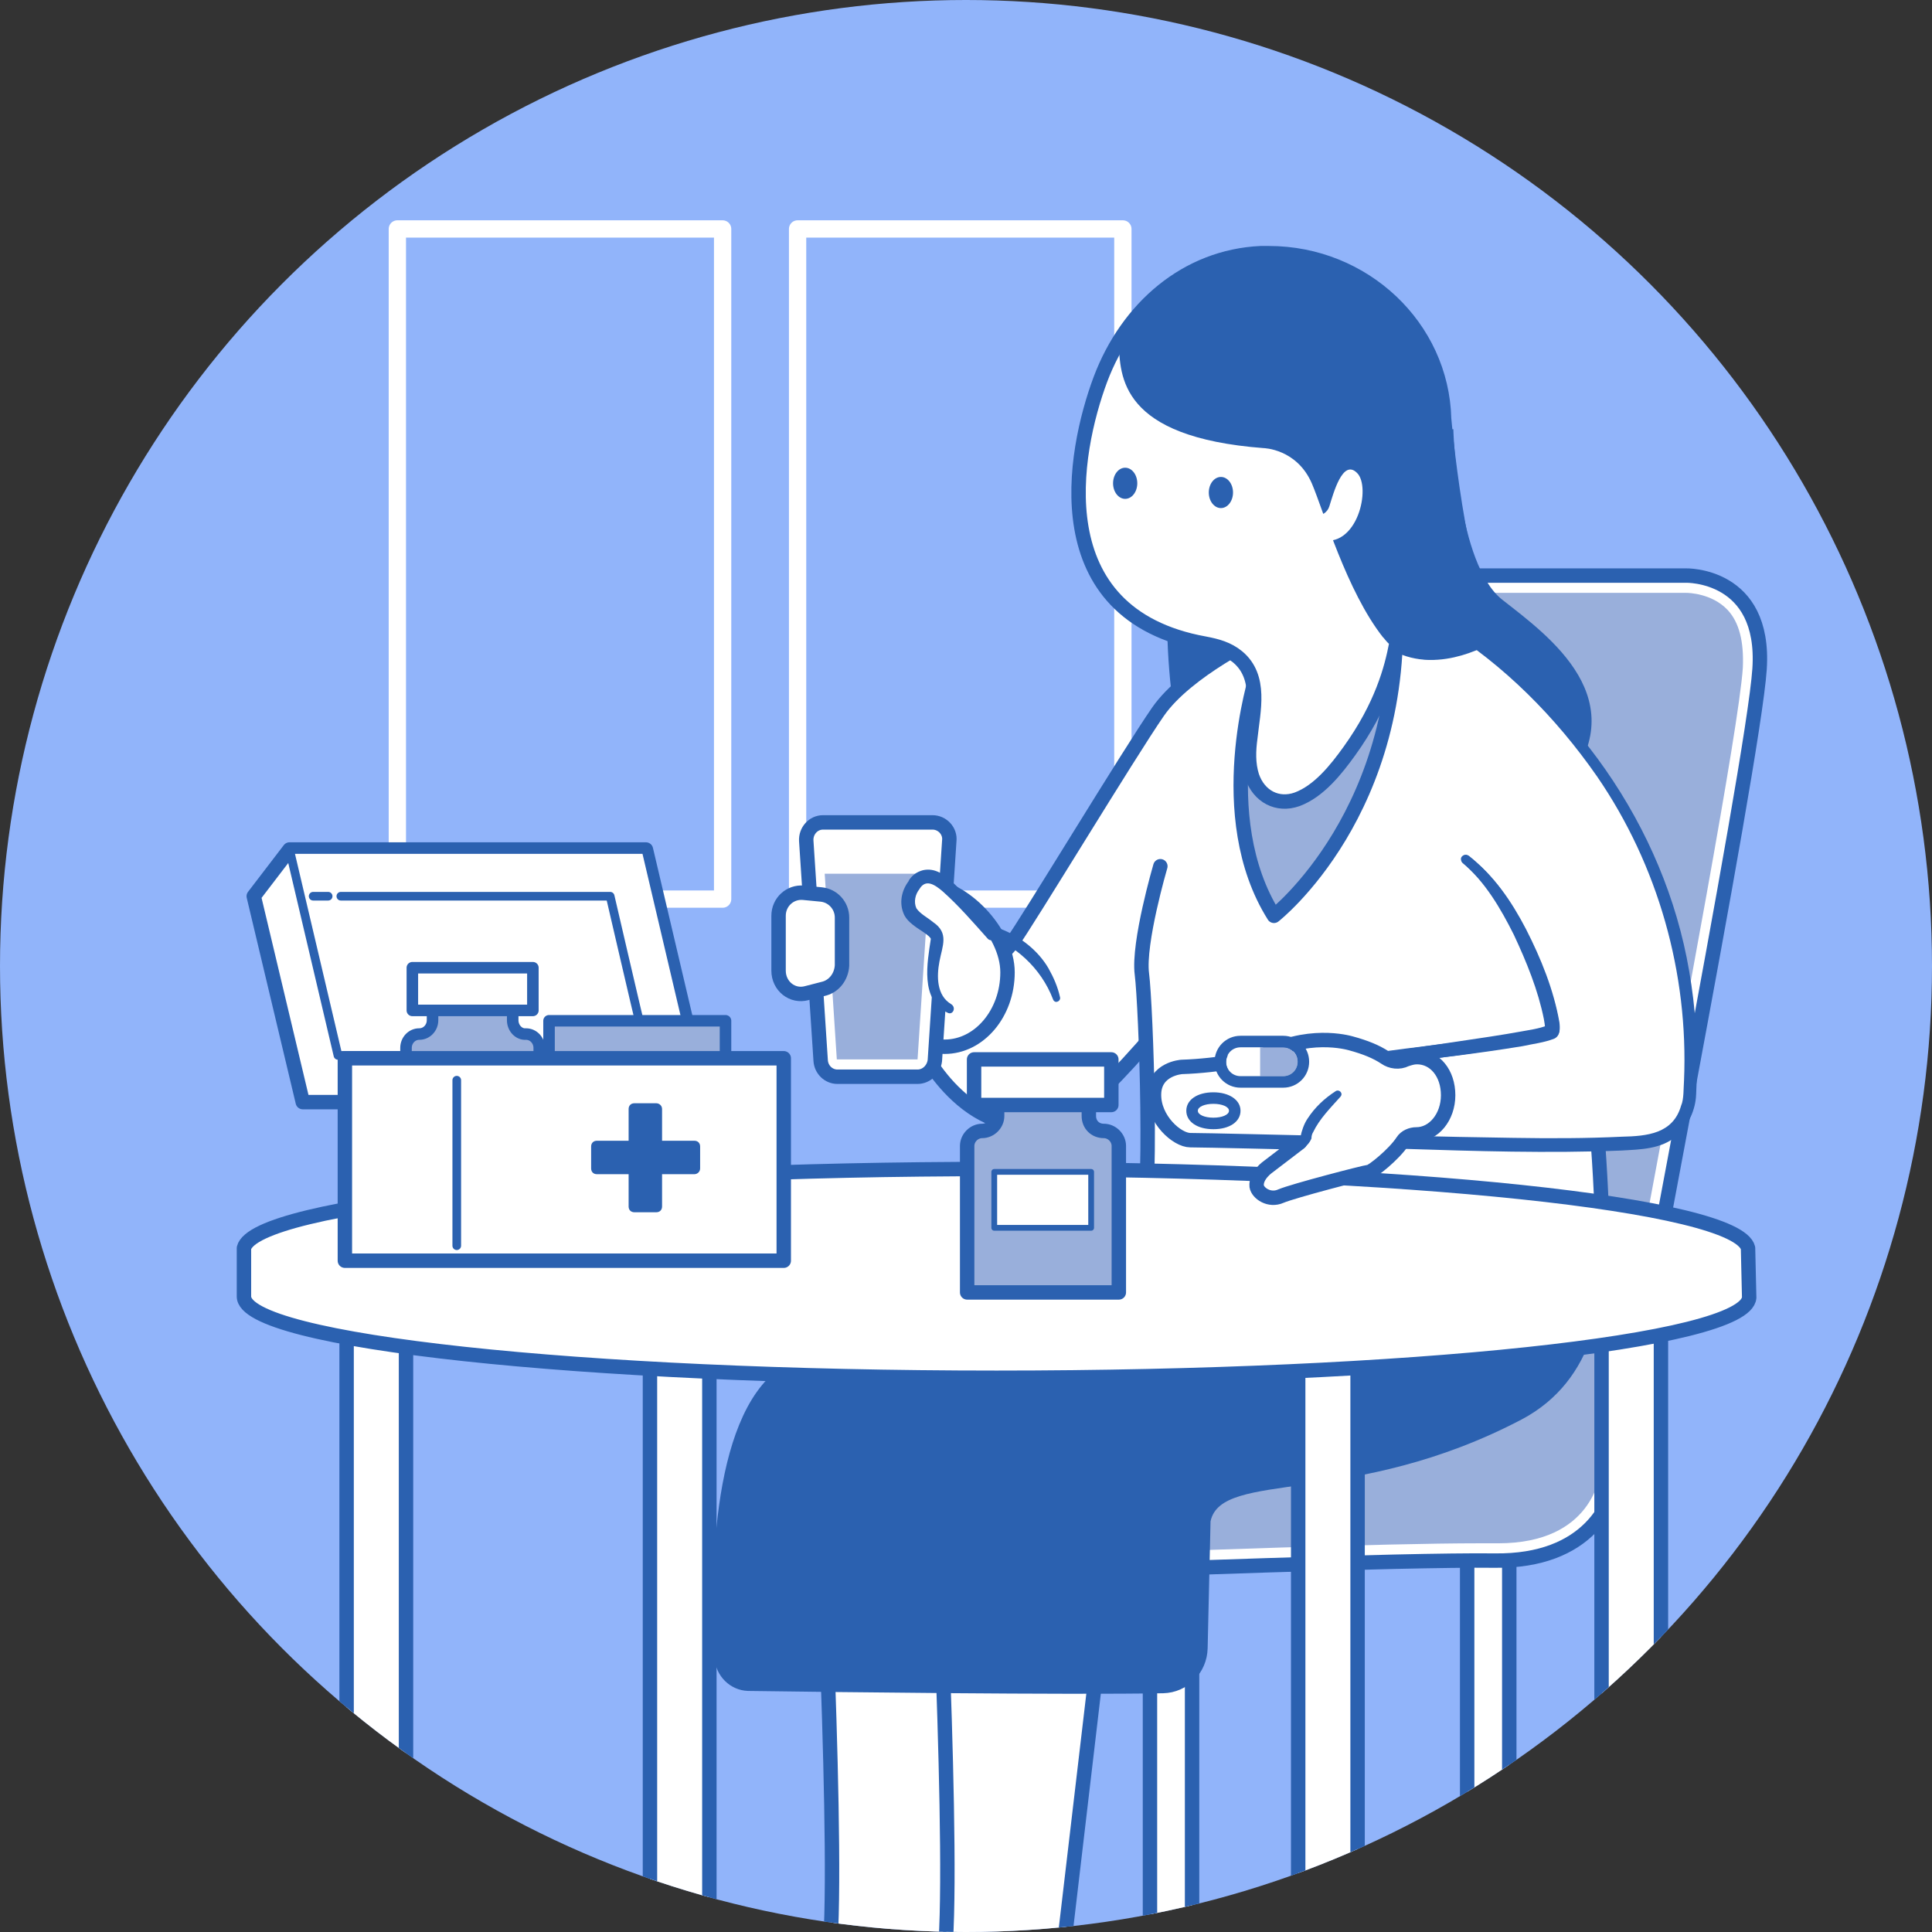 <?xml version="1.0" encoding="utf-8"?>
<!-- Generator: Adobe Illustrator 28.2.0, SVG Export Plug-In . SVG Version: 6.00 Build 0)  -->
<svg version="1.1" id="レイヤー_1" xmlns="http://www.w3.org/2000/svg" xmlns:xlink="http://www.w3.org/1999/xlink" x="0px"
	 y="0px" viewBox="0 0 335 335" enable-background="new 0 0 335 335" xml:space="preserve">
<rect x="0" y="0" width="335" height="335" fill="#333333" stroke="none"/>
<g>
	<defs>
		<circle id="SVGID_1_" cx="167.5" cy="167.5" r="167.5"/>
	</defs>
	<clipPath id="SVGID_00000060032709364126469990000000120447692878721955_">
		<use xlink:href="#SVGID_1_"  overflow="visible"/>
	</clipPath>
	<g clip-path="url(#SVGID_00000060032709364126469990000000120447692878721955_)">
		<rect x="-32.5" y="-32.5" fill="#91B4FA" width="400" height="400"/>
		<g>
			<g>
				
					<rect x="68.9" y="39.7" fill="none" stroke="#FFFFFF" stroke-width="3" stroke-linecap="round" stroke-linejoin="round" stroke-miterlimit="10" width="56.4" height="116.2"/>
				
					<rect x="138.3" y="39.7" fill="none" stroke="#FFFFFF" stroke-width="3" stroke-linecap="round" stroke-linejoin="round" stroke-miterlimit="10" width="56.4" height="116.2"/>
			</g>
			<g>
				
					<path fill="#FFFFFF" stroke="#2B61B0" stroke-width="2.5" stroke-linecap="round" stroke-linejoin="round" stroke-miterlimit="10" d="
					M203.7,361.5h-1.3c-1.7,0-3-1.3-3-3v-94c0-1.7,1.3-3,3-3h1.3c1.7,0,3,1.3,3,3v94C206.7,360.1,205.3,361.5,203.7,361.5z"/>
				
					<path fill="#FFFFFF" stroke="#2B61B0" stroke-width="2.5" stroke-linecap="round" stroke-linejoin="round" stroke-miterlimit="10" d="
					M258.7,361.5h-1.3c-1.7,0-3-1.3-3-3v-94c0-1.7,1.3-3,3-3h1.3c1.7,0,3,1.3,3,3v94C261.7,360.1,260.3,361.5,258.7,361.5z"/>
				
					<path fill="#FFFFFF" stroke="#2B61B0" stroke-width="2.5" stroke-linecap="round" stroke-linejoin="round" stroke-miterlimit="10" d="
					M248.5,99.8h43.8c0,0,13.9-0.4,12.8,16.2c-1.1,16.7-24.1,133-24.6,138.8c-0.5,5.8-5.1,16-21.3,15.8c-16.2-0.2-67.4,1.8-67.4,1.8
					l-20.2-35.6l31.4-22.6L248.5,99.8z"/>
				<path fill="#99AFDB" d="M175.6,237.7l29.9-21.6l45-113.3h41.9c0.4,0,4.4,0.1,7.1,2.9c2.1,2.2,2.9,5.6,2.7,10.1
					c-0.7,10.5-10.4,61.9-17.4,99.4c-4.6,24.4-7,37.2-7.2,39.4c-0.1,1.3-1.5,13-17.8,13h-0.5c-0.9,0-1.8,0-2.9,0
					c-16.4,0-54.1,1.4-62.8,1.7L175.6,237.7z"/>
				<g>
					<g>
						
							<path fill="#FFFFFF" stroke="#2B61B0" stroke-width="2.5" stroke-linecap="round" stroke-linejoin="round" stroke-miterlimit="10" d="
							M65.3,226.9L65.3,226.9c-2.9,0-5.2,2.3-5.2,5.1v129.7c0,2.8,2.3,5.1,5.1,5.1h0.1c2.8,0,5.1-2.3,5.1-5.1V232
							C70.4,229.2,68.1,226.9,65.3,226.9z"/>
						
							<path fill="#FFFFFF" stroke="#2B61B0" stroke-width="2.5" stroke-linecap="round" stroke-linejoin="round" stroke-miterlimit="10" d="
							M117.9,224.9L117.9,224.9c-2.9,0-5.2,2.3-5.2,5.1v129.7c0,2.8,2.3,5.1,5.1,5.1h0.1c2.8,0,5.1-2.3,5.1-5.1V230
							C123,227.2,120.7,224.9,117.9,224.9z"/>
					</g>
					<g>
						<g>
							
								<path fill="#FFFFFF" stroke="#2B61B0" stroke-width="2.5" stroke-linecap="round" stroke-linejoin="round" stroke-miterlimit="10" d="
								M142.2,259c0,0,3.9,76.7,1,83s-32.8,10.7-30.6,23.8l48.6-0.5l12.1-102.9L142.2,259z"/>
							<path fill="#2B61B0" d="M131,343.4c0,0,14.6,0.2,15.5,15.5l22.4,0.5l0.9,7.8l-60.7,0.5C109.1,367.7,104.5,353.6,131,343.4z"
								/>
						</g>
						<g>
							
								<path fill="#FFFFFF" stroke="#2B61B0" stroke-width="2.5" stroke-linecap="round" stroke-linejoin="round" stroke-miterlimit="10" d="
								M162.2,259c0,0,3.9,76.7,1,83s-32.8,10.7-30.6,23.8l48.6-0.5l12.1-102.9L162.2,259z"/>
							<path fill="#2B61B0" d="M151,343.4c0,0,14.6,0.2,15.5,15.5l22.4,0.5l0.9,7.8l-60.7,0.5C129.1,367.7,124.5,353.6,151,343.4z"
								/>
						</g>
					</g>
					<path fill="#2B61B0" d="M269.3,177.8c-0.8-2.1-2.6-3.6-4.8-3.8l-42.7-5c-2.1-0.2-4.2,0.7-5.5,2.5L188.7,221
						c-0.9,1.3-7.9,0.5-9.4,0.8c-7.5,1.3-30.9,6.1-44,15.4c-12.4,8.7-12.1,38-11.4,50.3c0.2,3.1,2.7,5.6,5.8,5.7
						c14.6,0.2,55.1,0.7,72,0.4c4.2-0.1,7.6-3.5,7.7-7.8l0.5-21.9v-0.1c1.9-9,24.7-2.3,54-17.7C289.1,232.7,273.9,190.2,269.3,177.8
						z"/>
					<path fill="#2B61B0" d="M252,74.4c0,0,0.6,23.4,8.5,29.6s23.8,17.5,10.1,33.3c0,0-64.2,1.3-64.3,1.6s-6-26-3.1-40
						C206.1,84.9,252,74.4,252,74.4z"/>
					
						<path fill="#FFFFFF" stroke="#2B61B0" stroke-width="2.5" stroke-linecap="round" stroke-linejoin="round" stroke-miterlimit="10" d="
						M200.8,123.4c-5,7.2-22.7,36.5-25.4,40.2c-2.7,3.7-17.4,14.2-17.4,14.2l1.8,4c0,0,8.6,17.8,24.1,12.2c1.7-0.6,3.4-1.4,4.8-2.7
						c6.5-5.7,26.4-27.9,36.4-47.8l-6.3-33.4C218.7,110.1,205.8,116.2,200.8,123.4z"/>
					
						<path fill="#FFFFFF" stroke="#2B61B0" stroke-width="2.5" stroke-linecap="round" stroke-linejoin="round" stroke-miterlimit="10" d="
						M201.2,150.2c0,0-3.9,13.3-3.2,18.7s2,41.1-0.3,45.6l80.1-1.7c0,0-1.2-93.9-36.6-108.4"/>
					<g>
						
							<path fill="#FFFFFF" stroke="#2B61B0" stroke-width="2.5" stroke-linecap="round" stroke-linejoin="round" stroke-miterlimit="10" d="
							M230.3,226.9h-0.1c-2.8,0-5.1,2.3-5.1,5.1v129.7c0,2.8,2.3,5.1,5.1,5.1h0.1c2.8,0,5.1-2.3,5.1-5.1V232
							C235.4,229.2,233.1,226.9,230.3,226.9z"/>
						
							<path fill="#FFFFFF" stroke="#2B61B0" stroke-width="2.5" stroke-linecap="round" stroke-linejoin="round" stroke-miterlimit="10" d="
							M282.9,224.9h-0.1c-2.8,0-5.1,2.3-5.1,5.1v129.7c0,2.8,2.3,5.1,5.1,5.1h0.1c2.8,0,5.1-2.3,5.1-5.1V230
							C288,227.2,285.7,224.9,282.9,224.9z"/>
					</g>
					
						<path fill="#FFFFFF" stroke="#2B61B0" stroke-width="2.5" stroke-linecap="round" stroke-linejoin="round" stroke-miterlimit="10" d="
						M303.1,216.4c-1.9-7.6-59.6-13.7-130.4-13.7c-70.9,0-128.5,6.1-130.4,13.7v8.3v0.1c0,7.8,58.4,14.1,130.5,14.1
						c71.7,0,129.9-6.2,130.5-13.9L303.1,216.4z"/>
					<g>
						<path fill="#FFFFFF" d="M250.4,108.1c0,0,46.1,25.8,42.4,82.2c0,0-0.4,6-6.2,7.4c-6.2,1.6-43.3,0.3-43.3,0.3l-3.1-14.6
							c0,0,27.9-3.4,28.9-4.6c1.1-1.2-5-22.3-15-29.8"/>
						<path fill="#2B61B0" d="M250.8,107.4c21.7,13.3,37.8,35.8,42.1,61c1.1,6.3,1.5,12.7,1.3,19l-0.1,2.4c-0.1,2.6-1.3,5.3-3.3,7.1
							c-2.7,2.4-6.4,2.4-9.7,2.6c-12.7,0.5-25.2,0.1-37.8-0.3c-0.6,0-1-0.4-1.1-0.9l-3.1-14.6c-0.1-0.7,0.3-1.3,1-1.4
							c9.4-1.3,19.2-2.1,28.4-4.3c-0.1,0-0.3,0.4-0.3,0.4c0-0.3-0.1-1.1-0.2-1.7c-2.2-9.4-6.8-20.7-14.3-27c-0.8-0.6,0.1-1.9,1-1.3
							c6.4,5.1,10.1,12.7,13.1,20.2c1.1,3.3,2.4,6.4,2.6,10c0,0.4-0.2,0.9-0.6,1.2c-1.8,0.9-3.8,1-5.7,1.4
							c-7.8,1.4-15.7,2.4-23.6,3.4l1-1.4l3.2,14.6l-1.1-0.9c6.3,0.2,12.6,0.3,18.8,0.4c6.3,0.1,12.6,0.1,18.8-0.2
							c4.4-0.1,8.9-0.5,10.3-5.4c0.5-1.1,0.4-3.1,0.5-4.3c0.8-18.6-4.5-37.4-15.1-52.8c-7.1-10.2-16.1-19.3-26.6-25.8
							c-0.4-0.2-0.5-0.7-0.3-1.1C249.9,107.3,250.4,107.2,250.8,107.4L250.8,107.4z"/>
					</g>
					<g>
						<path fill="#2B61B0" d="M240.6,189.4l-1.4-5.8c-0.1-0.5,0.2-1,0.7-1.1c5.6-0.9,18.2-2.6,23.6-3.6c1.6-0.3,3.3-0.5,4.8-1.1
							c0.1,0,0,0-0.1,0.1c0,0.1-0.2,0.2-0.3,0.4c0,0.1,0,0,0,0c0-0.4-0.1-1.1-0.2-1.6c-1-5-3-9.9-5.2-14.6c-2.3-4.6-5-9.2-8.9-12.5
							c-0.3-0.3-0.4-0.8-0.1-1.1c0.3-0.3,0.7-0.4,1.1-0.1c4.4,3.3,7.5,7.9,10,12.7c2.6,5.1,4.8,10.5,5.8,16.2
							c0.1,0.9,0.2,2.3-0.9,2.8c-1.8,0.7-3.7,0.9-5.5,1.3c-7.9,1.3-15.7,2.2-23.7,3.1l0.8-1.1l1.1,5.9
							C242.4,190.1,240.9,190.4,240.6,189.4L240.6,189.4z"/>
					</g>
					
						<path fill="#99AFDB" stroke="#2B61B0" stroke-width="2.5" stroke-linecap="round" stroke-linejoin="round" stroke-miterlimit="10" d="
						M217.9,117c0,0-7.9,24.5,3,41.8c0,0,23.3-18.2,21-55.5"/>
					<g>
						<path fill="#2B61B0" d="M169.2,159.5c1.2,0.6,3,1,4.4,1.6c3.3,1.3,6.4,3.7,8.2,6.8c0.9,1.6,1.6,3.2,2,5
							c0.1,0.3-0.1,0.7-0.5,0.8c-0.3,0.1-0.6-0.1-0.7-0.4c-2.1-5.5-6.6-9.5-12.1-11.5c-0.9-0.5-2-0.7-2.5-1.7
							C167.7,159.2,168.9,158.7,169.2,159.5L169.2,159.5z"/>
					</g>
					<g>
						
							<path fill="#FFFFFF" stroke="#2B61B0" stroke-width="2.5" stroke-linecap="round" stroke-linejoin="round" stroke-miterlimit="10" d="
							M258.5,110.1c-5.7-9.6-8.1-37.5-8.1-37.5C250,56.7,236.5,43.9,220,43.9c-0.5,0-1,0-1.4,0c-12.8,0.6-23.1,9.4-27.8,21.9
							c-4.7,12.6-10.1,40.7,18.1,45.8c2.1,0.4,4,0.9,5.7,2.3c4.2,3.5,2.7,9.3,2.2,14c-0.3,2.2-0.4,4.5,0.3,6.7
							c1.2,3.5,4.4,5.2,7.8,4c3.8-1.4,6.8-5.2,9.1-8.4c5.6-7.8,7.3-14.3,8.1-18.5C249.6,115.8,258.5,110.1,258.5,110.1z"/>
						<path fill="#2B61B0" d="M258.5,110.1c-5.7-9.6-8.1-37.5-8.1-37.5C250,56.7,236.5,43.9,220,43.9c-0.5,0-1,0-1.4,0
							c-10.4,0.5-19.2,6.4-24.6,15.4c0.2,6,0.2,16.5,25.1,18.4c0,0,5.8,0.1,8.4,6.2c2,4.7,6,18.6,12.3,26.6c0-0.1,1,1.3,1.1,1.1
							C248.5,118.6,258.5,110.1,258.5,110.1z"/>
						<ellipse fill="#2B61B0" cx="211.7" cy="85.4" rx="2.1" ry="2.7"/>
						<ellipse fill="#2B61B0" cx="195.1" cy="83.8" rx="2.1" ry="2.7"/>
						<path fill="#FFFFFF" d="M226.3,88.9c0.4,0.8,3.5,1.1,4.2-1.1s2.3-8.3,4.8-5.8c2.5,2.4,0.1,13.3-6.5,11.6L226.3,88.9z"/>
					</g>
					<g>
						
							<path fill="#FFFFFF" stroke="#2B61B0" stroke-width="2.5" stroke-linecap="round" stroke-linejoin="round" stroke-miterlimit="10" d="
							M245.7,183.3c-0.7,0-1.3,0.2-1.9,0.4c-1.2,0.6-2.6,0.4-3.6-0.3c-1.5-1-3.4-1.8-6-2.5c-0.4-0.1-7.6-2.2-15.7,2.4
							c0,0-7.1,1.5-13.6,1.7c0,0-4.7,0.3-4.8,4.7s4,8,6.3,8s19,0.4,19,0.4l-5.5,4.2c0,0-2.2,1.5-2,3.4c0.2,1.2,2.2,2.6,4.2,1.7
							c2.1-0.9,14.4-4.1,15.3-4.2c0.5,0,4.3-3,5.8-5.3c0.5-0.8,1.5-1.2,2.4-1.2l0,0c3,0,5.5-3,5.5-6.8S248.8,183.3,245.7,183.3z"/>
						<g>
							<path fill="#FFFFFF" d="M232,189.7c0,0-5,4-5.5,7.4c0,0-0.2,1.3-2.7,2.4"/>
							<path fill="#2B61B0" d="M232.4,190.2c-1.7,1.9-3.6,3.8-4.7,6.1c-0.2,0.3-0.3,0.7-0.3,1.1c-0.6,1.5-2.2,2.3-3.4,2.7
								c-0.7,0.2-1.2-0.8-0.5-1.2c0.9-0.5,1.7-1.2,2-1.8c0.2-1,0.6-2.2,1.2-3.1c1.3-2,2.9-3.5,4.9-4.8c0.3-0.2,0.7-0.1,0.9,0.2
								C232.7,189.7,232.6,190,232.4,190.2L232.4,190.2z"/>
						</g>
					</g>
					<g>
						
							<path fill="#FFFFFF" stroke="#2B61B0" stroke-width="2.5" stroke-linecap="round" stroke-linejoin="round" stroke-miterlimit="10" d="
							M174.7,168.6c0,7.1-4.9,12.9-10.9,12.9s-10.9-5.8-10.9-12.9c0-7.1,1.8-15,7.9-15C166.8,153.6,174.7,161.5,174.7,168.6z"/>
						
							<path fill="#FFFFFF" stroke="#2B61B0" stroke-width="2.5" stroke-linecap="round" stroke-linejoin="round" stroke-miterlimit="10" d="
							M159.1,186.7h-13.9c-1.5,0-2.8-1.2-2.9-2.8l-2.5-38.1c-0.1-1.7,1.2-3.2,2.9-3.2h19c1.7,0,3.1,1.5,2.9,3.2l-2.5,38.1
							C161.9,185.5,160.6,186.7,159.1,186.7z"/>
						<polygon fill="#99AFDB" points="143,151.5 145.1,183.7 159.1,183.7 161.2,151.5 						"/>
						
							<path fill="#FFFFFF" stroke="#2B61B0" stroke-width="2.5" stroke-linecap="round" stroke-linejoin="round" stroke-miterlimit="10" d="
							M143,171.4l-3.1,0.8c-2.5,0.7-4.9-1.2-4.9-3.9v-9.5c0-2.4,2-4.2,4.3-4l3.1,0.3c2,0.2,3.6,1.9,3.6,4v8.3
							C145.9,169.3,144.7,170.9,143,171.4z"/>
						<g>
							<path fill="#FFFFFF" d="M164.7,174.9c-5.2-2.9-1.8-10.6-2.1-12.3s-4-2.8-4.7-4.6c-1-2.6,0.8-4.6,0.8-4.6s1.4-2.5,4.1-1
								c2.7,1.5,9.4,9.9,9.4,9.9"/>
							<path fill="#2B61B0" d="M164.3,175.6c-4.8-2.3-3.5-8.7-2.9-12.8c-0.1-0.3-0.5-0.6-0.9-0.9c-1.2-0.9-3.3-1.9-3.9-3.7
								c-0.7-1.9-0.2-4,1.1-5.6l-0.2,0.2c0.6-1,1.4-1.6,2.5-1.9c2.1-0.5,3.8,0.8,5.1,2c1.7,1.6,3.2,3.4,4.7,5.2
								c1,1.2,1.9,2.4,2.8,3.7c0.3,0.4,0.2,0.9-0.2,1.1c-0.3,0.2-0.8,0.2-1.1-0.1c-2.5-2.8-5-5.7-7.8-8.2c-1.4-1.2-3-2.3-4.1-0.4
								c-0.7,0.9-1,2.2-0.5,3.3c0.7,1,1.8,1.5,2.9,2.4c2.8,1.9,1.6,4.1,1.1,6.8c-0.5,2.6-0.5,5.9,2,7.4
								C165.9,174.7,165.2,176.1,164.3,175.6L164.3,175.6z"/>
						</g>
					</g>
				</g>
				<g>
					<path fill="#FFFFFF" d="M210.4,194.8c-2.2,0-3.7-0.9-3.7-2.2s1.5-2.2,3.7-2.2s3.7,0.9,3.7,2.2S212.6,194.8,210.4,194.8z"/>
					<path fill="#2B61B0" d="M210.4,191.4c1.5,0,2.7,0.5,2.7,1.2s-1.2,1.2-2.7,1.2s-2.7-0.5-2.7-1.2S208.9,191.4,210.4,191.4
						 M210.4,189.4c-2.8,0-4.7,1.3-4.7,3.2s1.9,3.2,4.7,3.2s4.7-1.3,4.7-3.2C215.1,190.7,213.1,189.4,210.4,189.4L210.4,189.4z"/>
				</g>
				<g>
					<g>
						<path fill="#FFFFFF" d="M222.5,186.7h-7.4c-1.4,0-2.5-1.1-2.5-2.5l0,0c0-1.4,1.1-2.5,2.5-2.5h7.4c1.4,0,2.5,1.1,2.5,2.5l0,0
							C225,185.5,223.9,186.7,222.5,186.7z"/>
					</g>
					<g>
						<path fill="#99AFDB" d="M222.5,181.6h-4v5h4c1.4,0,2.5-1.1,2.5-2.5C225,182.8,223.9,181.6,222.5,181.6z"/>
					</g>
					<g>
						<path fill="#2B61B0" d="M222.5,181.6c1.4,0,2.5,1.1,2.5,2.5s-1.1,2.5-2.5,2.5h-7.4c-1.4,0-2.5-1.1-2.5-2.5s1.1-2.5,2.5-2.5
							H222.5 M222.5,179.6h-7.4c-2.5,0-4.5,2-4.5,4.5s2,4.5,4.5,4.5h7.4c2.5,0,4.5-2,4.5-4.5S225,179.6,222.5,179.6L222.5,179.6z"/>
					</g>
				</g>
			</g>
			<g>
				
					<path fill="#99AFDB" stroke="#2B61B0" stroke-width="2.5" stroke-linecap="round" stroke-linejoin="round" stroke-miterlimit="10" d="
					M188.8,193.5v-6.6h-15.9v6.6c0,1.4-1.2,2.6-2.6,2.6l0,0c-1.4,0-2.6,1.2-2.6,2.6v25.4H194v-25.4c0-1.4-1.2-2.6-2.6-2.6l0,0
					C189.9,196.1,188.8,195,188.8,193.5z"/>
				
					<rect x="172.4" y="203.2" fill="#FFFFFF" stroke="#2B61B0" stroke-linecap="round" stroke-linejoin="round" stroke-miterlimit="10" width="16.8" height="9.7"/>
				
					<rect x="168.9" y="183.7" fill="#FFFFFF" stroke="#2B61B0" stroke-width="2.5" stroke-linecap="round" stroke-linejoin="round" stroke-miterlimit="10" width="23.8" height="7.9"/>
			</g>
			<g>
				<g>
					
						<polygon fill="#FFFFFF" stroke="#2B61B0" stroke-width="2.5" stroke-linecap="round" stroke-linejoin="round" stroke-miterlimit="10" points="
						120.4,183 112,147.3 50.2,147.3 44,155.4 52.5,191.1 114.2,191.1 					"/>
					
						<polygon fill="#FFFFFF" stroke="#2B61B0" stroke-width="1.5" stroke-linecap="round" stroke-linejoin="round" stroke-miterlimit="10" points="
						120.4,183 58.6,183 50.2,147.3 112,147.3 					"/>
					
						<path fill="none" stroke="#2B61B0" stroke-width="1.5" stroke-linecap="round" stroke-linejoin="round" stroke-miterlimit="10" d="
						M111.6,180.2c-1.7-7.1-5.8-24.8-5.8-24.8s-32.2,0-46.7,0"/>
					
						<path fill="none" stroke="#2B61B0" stroke-width="1.5" stroke-linecap="round" stroke-linejoin="round" stroke-miterlimit="10" d="
						M56.9,155.4c-1,0-1.9,0-2.6,0"/>
				</g>
				<g>
					
						<path fill="#99AFDB" stroke="#2B61B0" stroke-width="2" stroke-linecap="round" stroke-linejoin="round" stroke-miterlimit="10" d="
						M88.9,176.9v-6.1H75v6.1c0,1.3-1,2.4-2.3,2.4l0,0c-1.3,0-2.3,1.1-2.3,2.4v23.5h23.1v-23.5c0-1.3-1-2.4-2.3-2.4l0,0
						C90,179.4,88.9,178.3,88.9,176.9z"/>
					
						<rect x="74.6" y="185.9" fill="#FFFFFF" stroke="#2B61B0" stroke-width="2" stroke-linecap="round" stroke-linejoin="round" stroke-miterlimit="10" width="14.7" height="9"/>
					
						<rect x="71.5" y="167.8" fill="#FFFFFF" stroke="#2B61B0" stroke-width="2" stroke-linecap="round" stroke-linejoin="round" stroke-miterlimit="10" width="20.9" height="7.4"/>
				</g>
				
					<rect x="95.2" y="177" fill="#99AFDB" stroke="#2B61B0" stroke-width="2" stroke-linecap="round" stroke-linejoin="round" stroke-miterlimit="10" width="30.6" height="13.2"/>
				
					<rect x="59.8" y="183.5" fill="#FFFFFF" stroke="#2B61B0" stroke-width="2.5" stroke-linecap="round" stroke-linejoin="round" stroke-miterlimit="10" width="76.1" height="35.1"/>
				
					<path fill="none" stroke="#2B61B0" stroke-width="1.5" stroke-linecap="round" stroke-linejoin="round" stroke-miterlimit="10" d="
					M79.2,187.3c0,7.2,0,22.6,0,28.7"/>
				<path fill="#2B61B0" d="M120.4,203.6h-16.9c-0.6,0-1-0.4-1-1v-3.8c0-0.6,0.4-1,1-1h16.9c0.6,0,1,0.4,1,1v3.8
					C121.4,203.2,120.9,203.6,120.4,203.6z"/>
				<path fill="#2B61B0" d="M114.8,192.3v16.9c0,0.6-0.4,1-1,1H110c-0.6,0-1-0.4-1-1v-16.9c0-0.6,0.4-1,1-1h3.8
					C114.3,191.3,114.8,191.7,114.8,192.3z"/>
			</g>
		</g>
	</g>
</g>
</svg>
